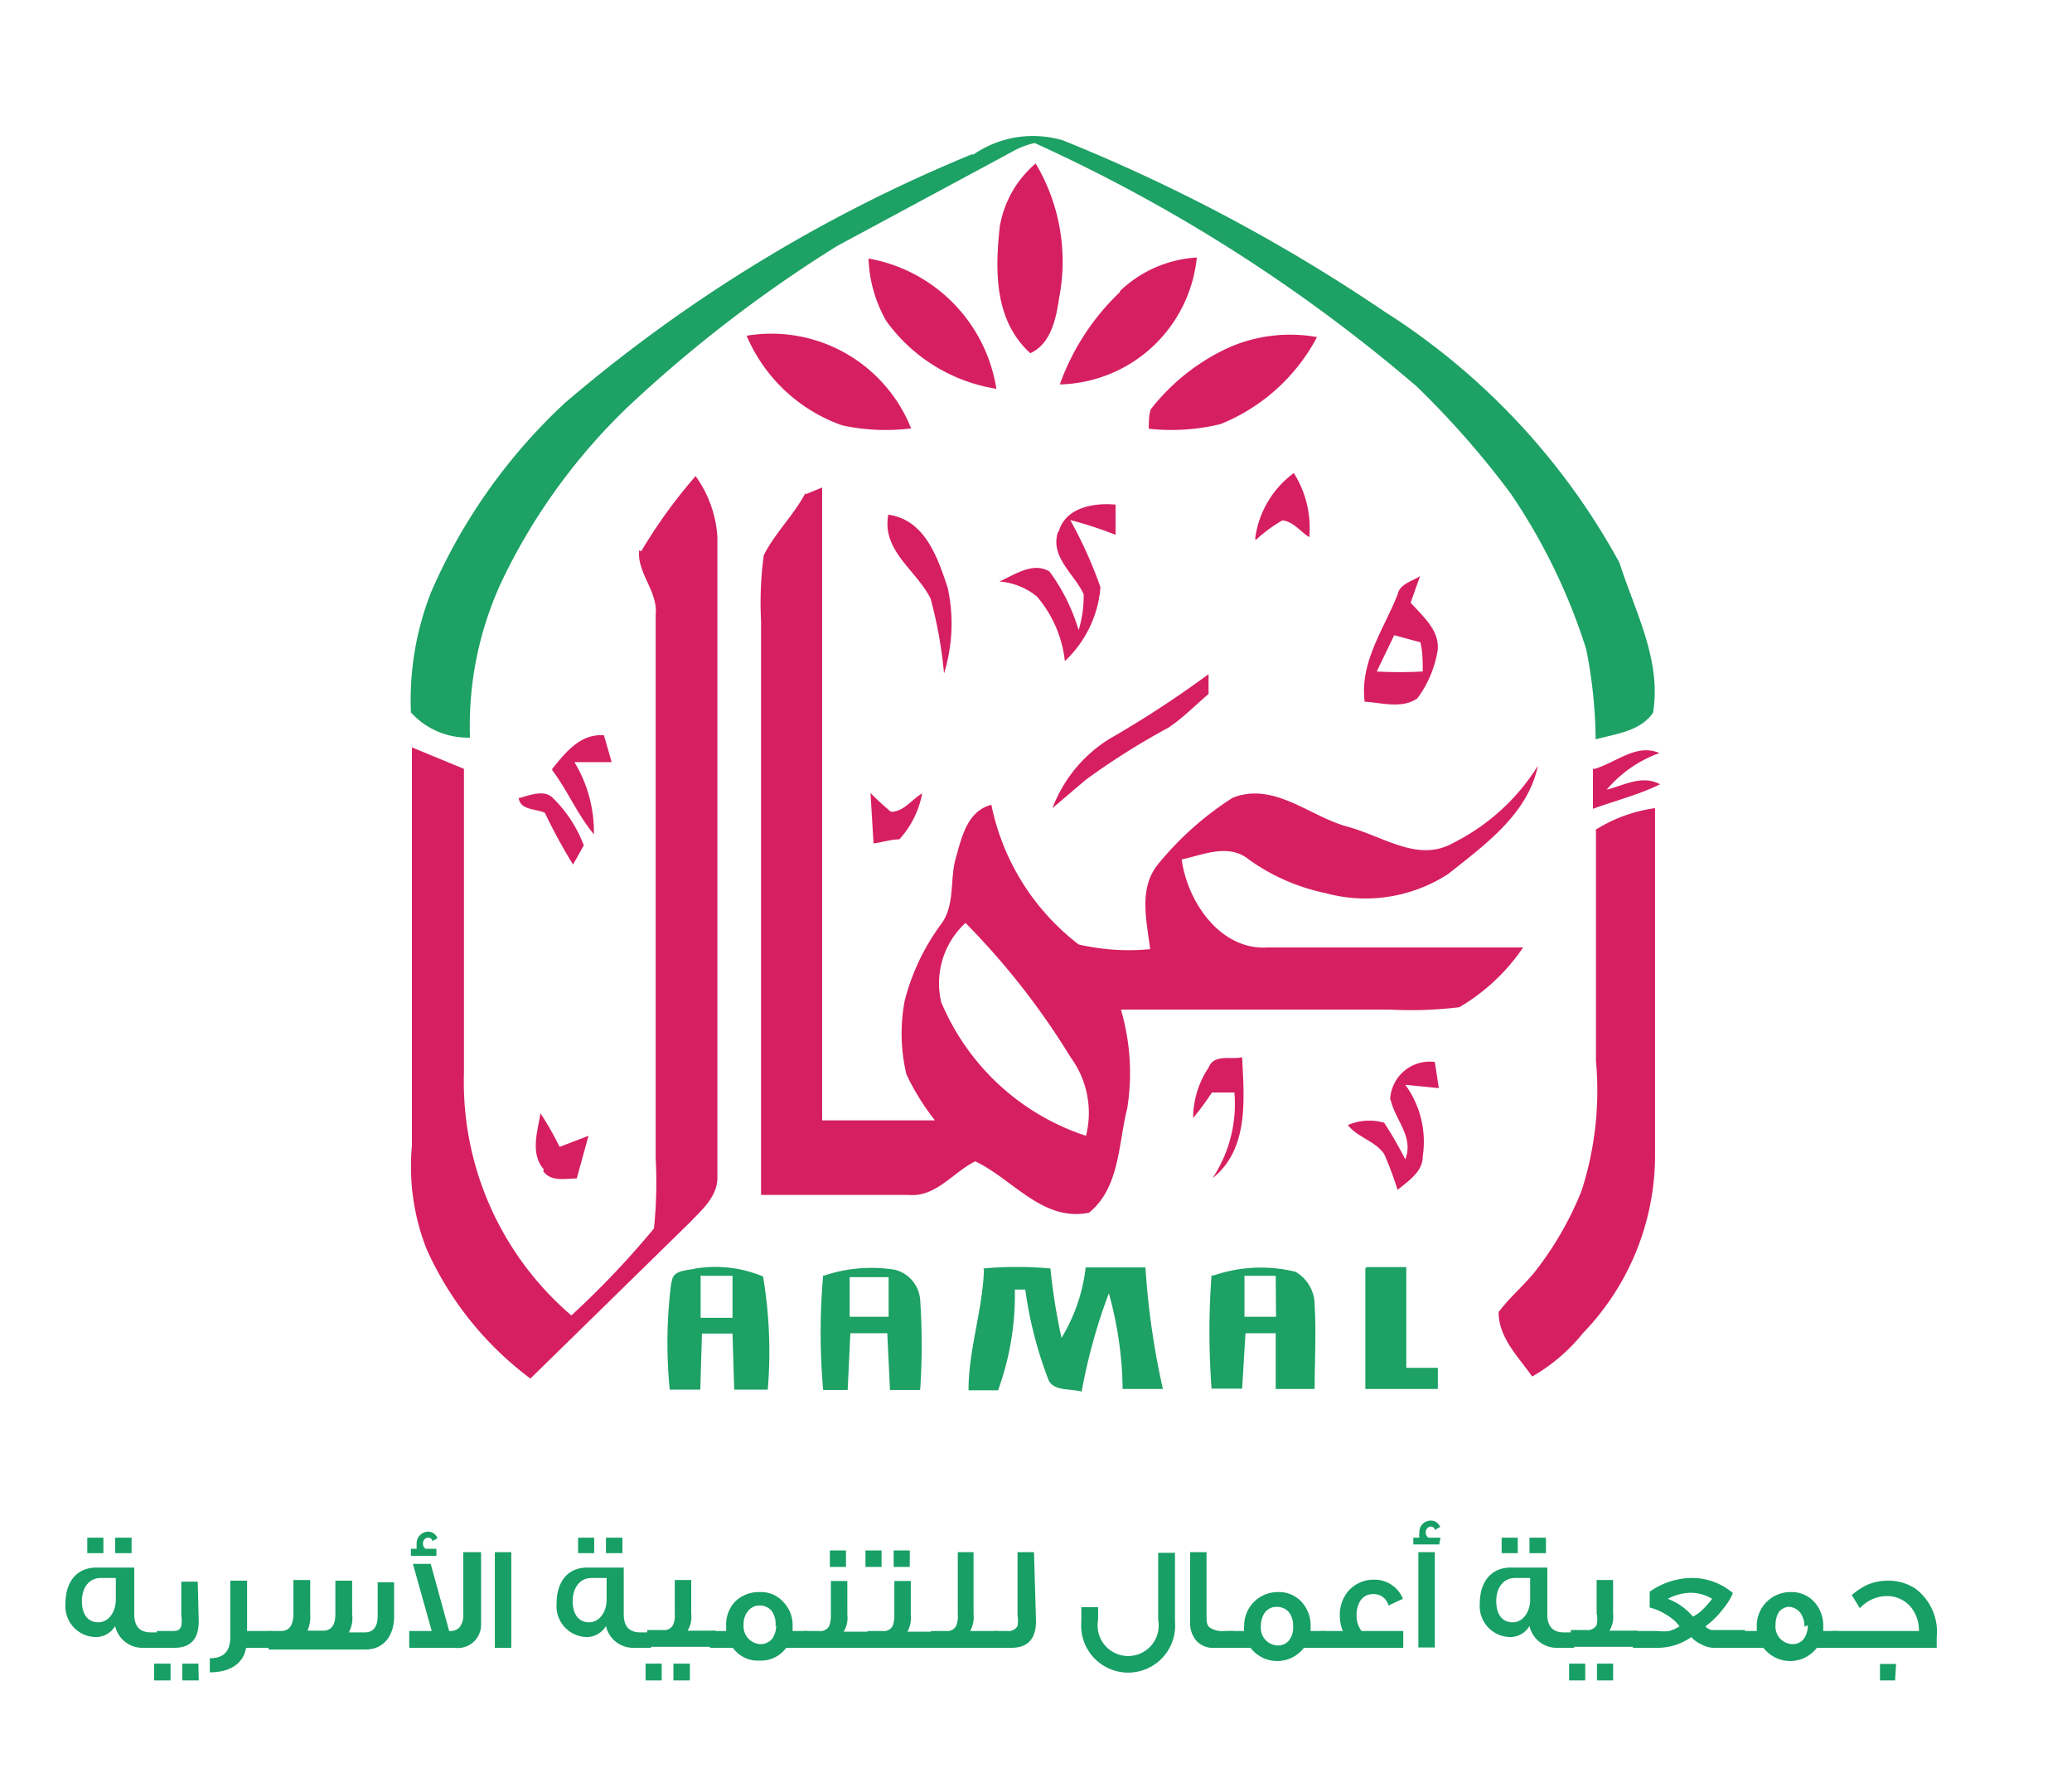 <svg xmlns="http://www.w3.org/2000/svg" viewBox="0 0 61.72 52.65" xmlns:v="https://vecta.io/nano"><defs><clipPath id="A"><path d="M0 0h61.72v52.65H0z" fill="none"/></clipPath></defs><g fill="#179f65"><path d="M4.76,49.08H4.23a.83.83,0,0,1-.8-.65.67.67,0,0,1-.56.33.92.92,0,0,1-.92-1c0-.66.35-1.07.92-1.07H4v1.4c0,.34.16.53.49.53h.31ZM3.45,47.67V47H3c-.34,0-.56.28-.56.69s.19.63.49.63.52-.3.52-.68m-.37-1.38H2.6V45.8h.48Zm.84,0H3.43V45.8h.49Z"/><path d="M5.08 50.05h-.49v-.5h.49zm.84-1.77c0 .54-.24.8-.73.8h-.52v-.5h.41c.17 0 .27 0 .32-.15a1.08 1.08 0 0 0 0-.32v-1h.49zm0 1.77h-.49v-.5h.48zm2.2-.97h-.79c-.08.47-.48.73-1.08.73v-.42c.41 0 .61-.2.61-.63v-1.68h.5v1.5h.76z"/><path d="M8 48.58h.36c.26 0 .38-.17.38-.52v-1h.5v1a1.1 1.1 0 0 1-.08.51h0 .46c.25 0 .37-.17.37-.49v-1h.5v1a.88.88 0 0 1-.1.54h.48c.25 0 .38-.17.38-.49v-1h.49v1c0 .64-.35 1-.85 1H8zm5-2.24h-.76v-.21h.17v-.15a.35.35 0 0 1 .35-.36.29.29 0 0 1 .27.2l-.15.08a.12.12 0 0 0-.13-.1.16.16 0 0 0-.15.17.17.17 0 0 0 .08.16H13zm1.33-.11v2.16a.69.69 0 0 1-.78.69h-1.36v-.5h.67l-.56-2h.53l.55 2a.4.4 0 0 0 .3-.1.59.59 0 0 0 .12-.42v-1.83zm.41 0h.49v2.85h-.49zm4.65 2.85h-.54a.83.83 0 0 1-.8-.65.67.67 0 0 1-.56.33.92.92 0 0 1-.91-1c0-.66.34-1.07.91-1.07h1.09v1.4c0 .34.16.53.49.53h.32zm-1.32-1.41V47h-.45c-.34 0-.56.28-.56.69s.19.63.49.63.52-.3.52-.68m-.37-1.38h-.48v-.46h.48zm.84 0h-.49v-.46h.49z"/><path d="M19.71,50.05h-.48v-.5h.48Zm1.57-1h-2v-.5h.47a.3.3,0,0,0,.3-.15.73.73,0,0,0,.05-.34v-1h.49v1a.78.78,0,0,1-.11.51h.83Zm-.73,1h-.49v-.5h.49Z"/><path d="M24.05,49.08h-.63a.93.93,0,0,1-.8.38.91.91,0,0,1-.79-.38h-.68v-.5h.48v-.15a1,1,0,0,1,.27-.73,1,1,0,0,1,.72-.28.89.89,0,0,1,.71.29,1,1,0,0,1,.28.74v.13h.44Zm-.95-.63A.69.69,0,0,0,23,48a.45.45,0,0,0-.37-.18.43.43,0,0,0-.36.18.61.61,0,0,0-.12.39.53.53,0,0,0,.5.58.45.45,0,0,0,.36-.17.69.69,0,0,0,.11-.39"/><path d="M25.94,49.08h-2v-.5h.46a.3.3,0,0,0,.3-.15.9.9,0,0,0,.05-.34v-1h.49v1a.78.78,0,0,1-.11.51h.85Zm-.74-2.41h-.48v-.49h.48Z"/><path d="M26.26,46.67h-.48v-.49h.48Zm1.58,2.41h-2v-.5h.45a.3.3,0,0,0,.3-.15.9.9,0,0,0,.05-.34v-1h.49v1a.87.87,0,0,1-.1.51h.84Zm-.74-2.41h-.48v-.49h.48Z"/><path d="M29.73,49.08h-2v-.5h.46a.3.3,0,0,0,.29-.15.73.73,0,0,0,.05-.34V46.23H29v1.84a.87.87,0,0,1-.1.51h.83Z"/><path d="M30.86 48.28c0 .54-.25.8-.74.8h-.52v-.5h.4a.31.31 0 0 0 .31-.15 1 1 0 0 0 0-.32v-1.88h.49zm4.14.02a1.4 1.4 0 1 1-2.79 0v-.43h.5v.38a.91.91 0 1 0 1.79 0v-2h.5zm1.75.78h-.58a.66.66 0 0 1-.55-.23.84.84 0 0 1-.17-.57v-2.05h.49v1.85c0 .22 0 .36.14.42a.65.65 0 0 0 .38.08h.29z"/><path d="M39.47 49.08h-.63a1 1 0 0 1-1.59 0h-.67v-.5h.48a.76.76 0 0 1 0-.15 1 1 0 0 1 .99-1.01.91.91 0 0 1 .72.29 1.05 1.05 0 0 1 .27.74v.13h.44zm-.95-.63a.68.68 0 0 0-.11-.41.46.46 0 0 0-.38-.18.43.43 0 0 0-.36.18.67.67 0 0 0-.11.39.52.52 0 0 0 .5.58.41.41 0 0 0 .35-.17.62.62 0 0 0 .11-.39"/><path d="M41.8 49.08h-2.45v-.5H40a1.23 1.23 0 0 1-.09-.47 1.08 1.08 0 0 1 .28-.75 1 1 0 0 1 .73-.31.91.91 0 0 1 .87.57l-.43.2a.45.45 0 0 0-.46-.34.44.44 0 0 0-.38.2.78.78 0 0 0-.11.43.72.72 0 0 0 .15.47h1.24zM42.87 46h-.77v-.2h.18a.54.54 0 0 1 0-.15.34.34 0 0 1 .34-.36.3.3 0 0 1 .28.19l-.16.09a.11.11 0 0 0-.12-.1.16.16 0 0 0-.15.17.18.18 0 0 0 .08.16h.36zm-.13 3.07h-.49v-2.84h.49zm4.15.01h-.53a.83.83 0 0 1-.8-.65.67.67 0 0 1-.56.33.92.92 0 0 1-.92-1c0-.66.35-1.07.92-1.07h1.09v1.4c0 .34.16.53.49.53h.31zm-1.31-1.41V47h-.45c-.34 0-.56.28-.56.69s.19.63.49.63.52-.3.52-.68m-.37-1.38h-.48v-.46h.48zm.84 0h-.49v-.46h.49z"/><path d="M47.22,50.05h-.48v-.5h.48Zm1.57-1h-2v-.5h.47a.3.3,0,0,0,.3-.15.73.73,0,0,0,0-.34v-1h.49v1a.78.78,0,0,1-.11.51h.83Zm-.74,1h-.48v-.5h.48Z"/><path d="M52,49.08h-.94a.75.75,0,0,1-.39-.11.78.78,0,0,1-.29-.21,1.75,1.75,0,0,1-1,.32h-.74v-.5h.73a1.46,1.46,0,0,0,.34,0,1,1,0,0,0,.32-.14,1.24,1.24,0,0,0-.37-.33,1.66,1.66,0,0,0-.52-.23v-.47A2.2,2.2,0,0,1,50.36,47a1.87,1.87,0,0,1,1.26.45,1.87,1.87,0,0,1-.31.49,2.36,2.36,0,0,1-.51.5.35.35,0,0,0,.18.11h1Zm-1-1.46a1.24,1.24,0,0,0-.64-.18,1.53,1.53,0,0,0-.68.18,1.88,1.88,0,0,1,.75.53,1.21,1.21,0,0,0,.32-.24,3,3,0,0,0,.25-.29"/><path d="M54.75 49.08h-.63a1 1 0 0 1-1.59 0h-.67v-.5h.47v-.15a1 1 0 0 1 .99-1.01.91.91 0 0 1 .72.29 1.05 1.05 0 0 1 .27.74v.13h.44zm-1-.63a.69.69 0 0 0-.12-.41.45.45 0 0 0-.37-.18.43.43 0 0 0-.26.14.67.67 0 0 0-.11.39.52.52 0 0 0 .5.58.41.41 0 0 0 .35-.17.69.69 0 0 0 .11-.39"/><path d="M57.69,48.77v.31H54.58v-.5h2.58a1.09,1.09,0,0,0-.23-.7.91.91,0,0,0-.76-.34,1.07,1.07,0,0,0-.37.08,1.15,1.15,0,0,0-.4.28l-.24-.39a1.92,1.92,0,0,1,.47-.31,1.56,1.56,0,0,1,.59-.12,1.46,1.46,0,0,1,.84.24,1.61,1.61,0,0,1,.63,1.45m-1.24,1.28H56v-.49h.48Z"/></g><g clip-path="url(#A)"><path d="M40.71 37.74h1.18v3h.94v.63q-1.08 0-2.16 0v-3.59m-3.6.22v1.22h.94L38 38h-.88m-1 0a4.34 4.34 0 0 1 2.47-.12 1.14 1.14 0 0 1 .57 1c.05.83 0 1.66 0 2.49H38v-1.66h-.9l-.1 1.65h-.91a22.57 22.57 0 0 1 0-3.39m-6.8-.19a11.36 11.36 0 0 1 2 0 17.84 17.84 0 0 0 .33 2.07 5.2 5.2 0 0 0 .72-2.1h1.78a23.22 23.22 0 0 0 .52 3.62h-1.2a11 11 0 0 0-.41-2.85 16.76 16.76 0 0 0-.81 2.93c-.34-.1-.86 0-1-.38a12.08 12.08 0 0 1-.68-2.66h-.31a8.3 8.3 0 0 1-.5 3h-.88c0-1.22.42-2.38.46-3.6m-4 .22v1.19h1.16v-1.18H25.3m-.74-.05a4.41 4.41 0 0 1 2.1-.17 1 1 0 0 1 .75.9 20 20 0 0 1 0 2.68h-.9l-.08-1.69h-1.1l-.08 1.69h-.73a19.42 19.42 0 0 1 0-3.41m-3.65 0v1.26h.95V38h-.88m-.93.21c0-.39.44-.36.72-.43a3.69 3.69 0 0 1 2 .24 13.55 13.55 0 0 1 .14 3.37h-1l-.05-1.67h-.91l-.05 1.67h-.91a14.09 14.09 0 0 1 .05-3.22M29 4.6a3.13 3.13 0 0 1 2.66-.42 51.17 51.17 0 0 1 9.58 5.1 20.5 20.5 0 0 1 7 7.48c.46 1.45 1.26 2.9 1 4.47-.38.55-1.11.63-1.71.79a14.17 14.17 0 0 0-.28-2.68A17.73 17.73 0 0 0 45 14.7a26.42 26.42 0 0 0-2.8-3.19 47.89 47.89 0 0 0-11.38-7.25 2.42 2.42 0 0 0-.69.27l-5.2 2.8a40 40 0 0 0-6.25 4.81A17.91 17.91 0 0 0 15 17.2a10.18 10.18 0 0 0-1 4.77 2.29 2.29 0 0 1-1.76-.75 8.8 8.8 0 0 1 .6-3.58 16.79 16.79 0 0 1 4-5.65 44.87 44.87 0 0 1 12.1-7.39" fill="#1da165"/><path d="M16.2 34.83c-.41-.46-.19-1.13-.1-1.67a9.38 9.38 0 0 1 .57 1l.86-.33-.35 1.27c-.33 0-.77.11-1-.22m25.23-2.14a1.18 1.18 0 0 1 1.33-1.11l.12.78-1-.1a2.87 2.87 0 0 1 .52 2.13c0 .46-.41.72-.75 1a9.79 9.79 0 0 0-.4-1.07c-.27-.39-.79-.49-1.08-.86a1.6 1.6 0 0 1 1.08-.07 11.84 11.84 0 0 1 .63 1.09c.26-.66-.29-1.16-.43-1.75M36 31.8c.16-.42.69-.23 1-.31.06 1.23.21 2.74-.88 3.6a4 4 0 0 0 .65-2.55h-.67a8.26 8.26 0 0 1-.56.76 2.72 2.72 0 0 1 .46-1.5m11.52-7.08a4.5 4.5 0 0 1 1.78-.65V34.5a7.64 7.64 0 0 1-2.15 5.21A5.35 5.35 0 0 1 45.64 41c-.41-.59-1-1.15-1-1.92.32-.43.74-.78 1.08-1.2a9.82 9.82 0 0 0 1.39-2.41 9.71 9.71 0 0 0 .43-3.87v-6.87m-21.6-1.1a8 8 0 0 0 .6.55c.38 0 .62-.37.93-.55a2.79 2.79 0 0 1-.68 1.37c-.25 0-.51.09-.77.12l-.09-1.51m-10.46.16c.32-.09.75-.26 1 0a3.87 3.87 0 0 1 .92 1.41l-.32.57a16.28 16.28 0 0 1-.84-1.54c-.27-.13-.75-.07-.78-.46m32.05-.85c.63-.18 1.25-.77 1.93-.47a3.69 3.69 0 0 0-1.57 1.09c.52-.13 1.06-.45 1.59-.16-.63.31-1.31.48-2 .73V22.9m-31 0c.4-.49.83-1.05 1.54-1l.23.8h-1.11a4 4 0 0 1 .58 2.15c-.49-.59-.78-1.3-1.24-1.91M33.06 22A31.25 31.25 0 0 0 36 20.08v.59c-.4.34-.77.72-1.19 1a21.64 21.64 0 0 0-2.46 1.55l-1 .85A4.16 4.16 0 0 1 33.06 22M41 20a12.71 12.71 0 0 0 1.38 0c0-.29 0-.58-.07-.87l-.78-.21-.53 1.1m.64-2.36c.1-.28.43-.35.66-.5l-.28.79c.36.41.89.84.8 1.45a3.3 3.3 0 0 1-.6 1.4c-.46.32-1.06.13-1.57.1-.15-1.2.59-2.18 1-3.24m-15.19-2.33c1.09.15 1.47 1.27 1.77 2.18a5 5 0 0 1-.11 2.55 12.86 12.86 0 0 0-.4-2.23c-.42-.85-1.46-1.42-1.26-2.5m5.08.49c.21-.71 1.05-.85 1.69-.79v.9a11.18 11.18 0 0 0-1.35-.44 12.86 12.86 0 0 1 .9 2 3.38 3.38 0 0 1-1.06 2.2 3.55 3.55 0 0 0-.83-1.92 2 2 0 0 0-1.12-.45c.47-.21 1-.59 1.49-.3a5.63 5.63 0 0 1 .87 1.75 3.55 3.55 0 0 0 .15-1.07c-.27-.6-1-1.1-.77-1.84m-3.46 14.02a7.06 7.06 0 0 0 4.3 3.95 2.8 2.8 0 0 0-.46-2.34 22 22 0 0 0-3.13-4 2.44 2.44 0 0 0-.71 2.41M24 14.72l.49-.2v18.85h3.36A7.17 7.17 0 0 1 27 32a5.26 5.26 0 0 1-.05-2.2 6.58 6.58 0 0 1 1.11-2.31c.39-.57.23-1.3.41-1.93s.34-1.4 1.06-1.59a7 7 0 0 0 2.6 4.16 6.6 6.6 0 0 0 2.13.14c-.1-.83-.35-1.79.22-2.51a9.36 9.36 0 0 1 2.24-2c1.23-.48 2.28.55 3.41.86s2.12 1.08 3.17.48a6.28 6.28 0 0 0 2.51-2.29c-.3 1.44-1.59 2.36-2.67 3.22a4.52 4.52 0 0 1-3.66.57 6 6 0 0 1-2.28-1c-.6-.49-1.36-.14-2 0 .17 1.26 1.15 2.71 2.56 2.62h7.61a5.91 5.91 0 0 1-1.9 1.78 12 12 0 0 1-2.08.07h-8a6.73 6.73 0 0 1 .19 2.93c-.27 1.06-.22 2.37-1.14 3.12-1.38.28-2.27-1-3.39-1.53-.67.33-1.17 1.08-2 1h-4.38v-17.1a10.58 10.58 0 0 1 .08-1.95c.33-.66.89-1.19 1.24-1.85m13.4 1.34a2.88 2.88 0 0 1 1.15-1.94A3.06 3.06 0 0 1 39 16c-.27-.17-.48-.47-.8-.5a4.24 4.24 0 0 0-.8.59m-18.3.33a15.36 15.36 0 0 1 1.62-2.24 3.46 3.46 0 0 1 .65 1.82v19.07c0 .57-.45.95-.8 1.32l-4.77 4.67a9.83 9.83 0 0 1-3.09-3.85 6.72 6.72 0 0 1-.44-3.08V22.26l1.55.64v9.05a9.15 9.15 0 0 0 3.2 7.23 26.16 26.16 0 0 0 2.46-2.59 13.37 13.37 0 0 0 .05-2.1V18.32c.08-.7-.56-1.25-.49-1.93m17.59-6.05a4.54 4.54 0 0 1 2.6-.3 5.62 5.62 0 0 1-2.87 2.59 6.16 6.16 0 0 1-2.14.14c0-.14 0-.43.06-.58a6.23 6.23 0 0 1 2.35-1.85M22.24 10a4.48 4.48 0 0 1 4.9 2.76 6.13 6.13 0 0 1-2.05-.09A4.84 4.84 0 0 1 22.24 10m11.12-1.33a3.62 3.62 0 0 1 2.29-1 4.2 4.2 0 0 1-4.08 3.78 7.06 7.06 0 0 1 1.79-2.75m-7.49-1a4.68 4.68 0 0 1 3.81 3.88 5 5 0 0 1-3.28-2.02 4 4 0 0 1-.53-1.93m3.92-.93a3.15 3.15 0 0 1 1.06-1.83 5.7 5.7 0 0 1 .7 4c-.09.61-.24 1.37-.86 1.65-1.1-1-1.05-2.53-.9-3.85" fill="#d61f60"/></g></svg>